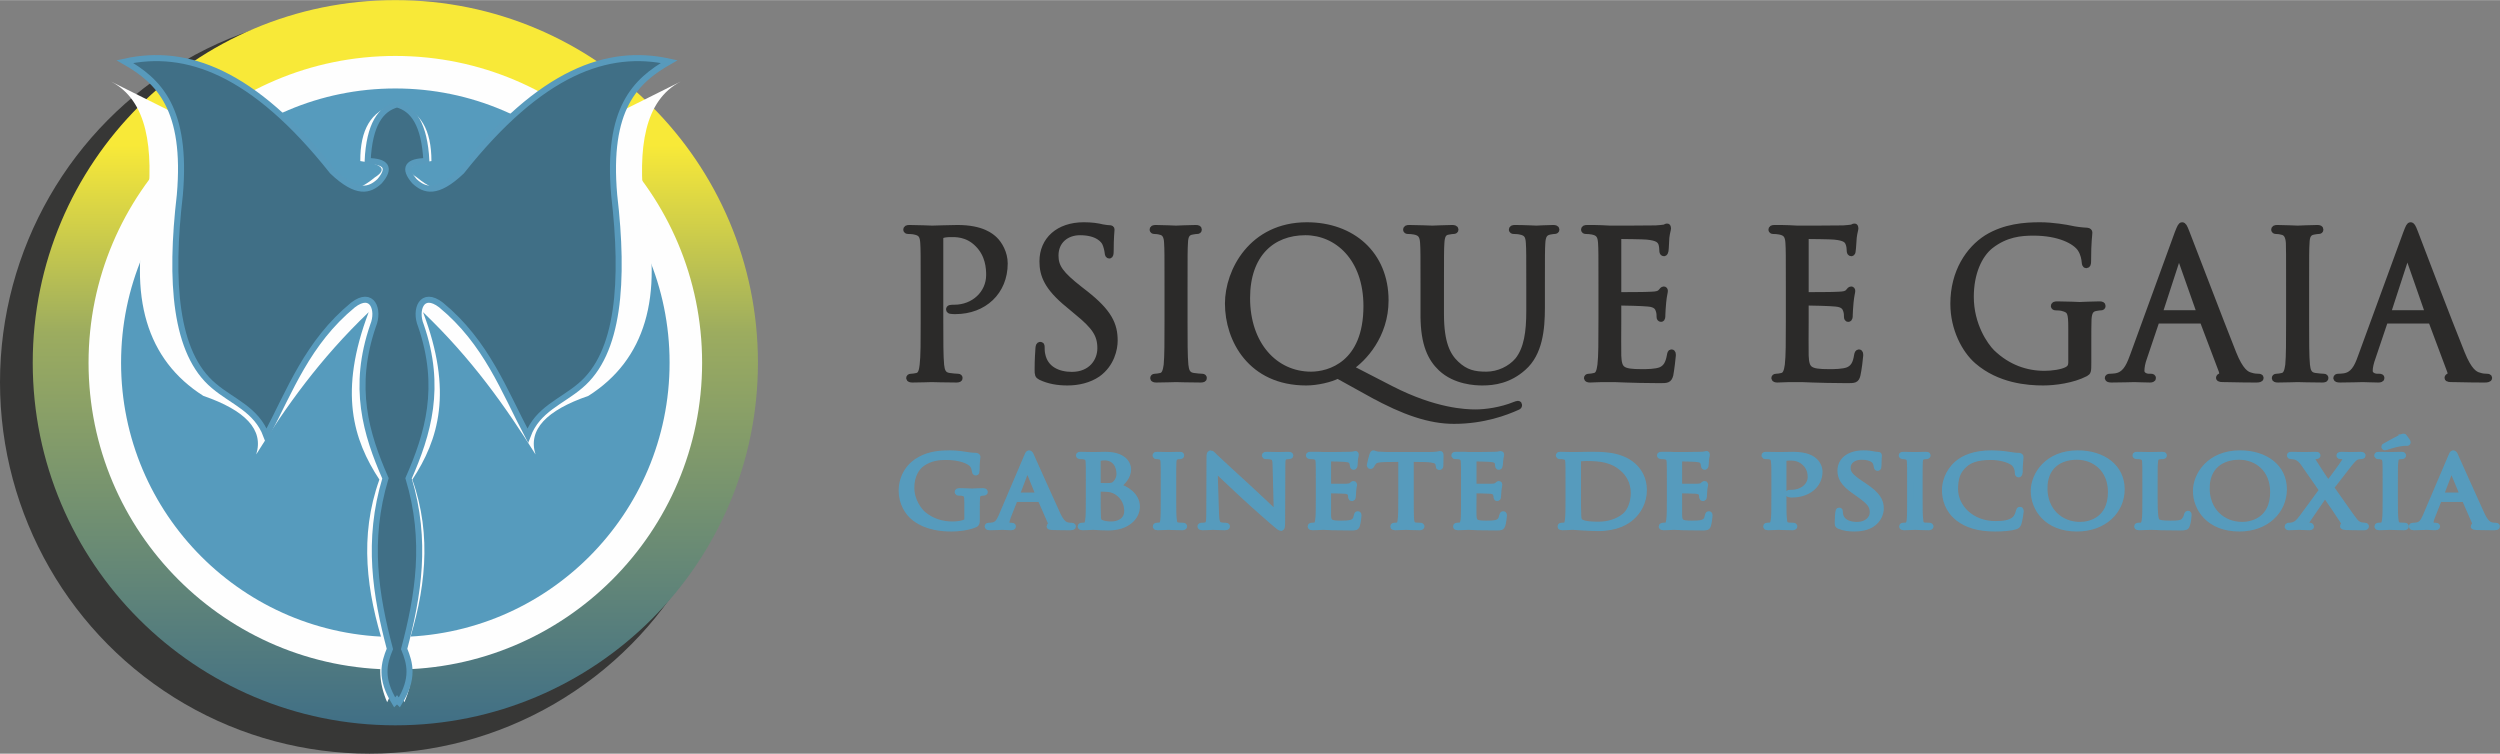 <?xml version="1.0" encoding="UTF-8"?>
<!DOCTYPE svg PUBLIC "-//W3C//DTD SVG 1.1//EN" "http://www.w3.org/Graphics/SVG/1.1/DTD/svg11.dtd">
<!-- Creator: CorelDRAW X8 -->
<svg xmlns="http://www.w3.org/2000/svg" xml:space="preserve" width="199px" height="60px" version="1.1" style="shape-rendering:geometricPrecision; text-rendering:geometricPrecision; image-rendering:optimizeQuality; fill-rule:evenodd; clip-rule:evenodd"
viewBox="0 0 11914 3591"
 xmlns:xlink="http://www.w3.org/1999/xlink">
 <rect x="0" y="0" width="11914" height="3591" fill="#808080" stroke="none"/>
 <defs>
  <style type="text/css">
   <![CDATA[
    .str1 {stroke:#2B2A29;stroke-width:28.792}
    .str2 {stroke:#569BBD;stroke-width:28.792}
    .str0 {stroke:#589ABC;stroke-width:28.792}
    .fil7 {fill:none;fill-rule:nonzero}
    .fil2 {fill:#FEFEFE}
    .fil4 {fill:#FEFEFE}
    .fil0 {fill:#373736}
    .fil3 {fill:#569BBD}
    .fil5 {fill:#406F86}
    .fil6 {fill:#2B2A29;fill-rule:nonzero}
    .fil8 {fill:#569BBD;fill-rule:nonzero}
    .fil1 {fill:url(#id0)}
   ]]>
  </style>
  <linearGradient id="id0" gradientUnits="userSpaceOnUse" x1="1883.6" y1="3456.33" x2="1883.6" y2="0.038">
   <stop offset="0" style="stop-opacity:1; stop-color:#406F86"/>
   <stop offset="0.541" style="stop-opacity:1; stop-color:#9CAC5F"/>
   <stop offset="0.8" style="stop-opacity:1; stop-color:#F8E938"/>
   <stop offset="1" style="stop-opacity:1; stop-color:#F8E938"/>
  </linearGradient>
 </defs>
 <g id="Capa_x0020_1">
  <g id="_1619429001392">
   <ellipse class="fil0" cx="1761" cy="1821" rx="1761" ry="1770"/>
   <circle class="fil1" cx="1884" cy="1728" r="1728"/>
   <circle class="fil2" cx="1884" cy="1728" r="1462"/>
   <circle class="fil3" cx="1884" cy="1728" r="1307"/>
   <path class="fil4" d="M701 993c-90,422 -3,721 268,893 200,69 289,161 252,279 142,-228 303,-455 536,-678 -144,380 -74,608 51,798 -97,270 -61,535 23,799 -29,85 -25,172 14,262l41 -87 41 87c40,-90 44,-177 14,-262 85,-264 120,-529 24,-799 125,-190 195,-418 51,-798 233,223 393,450 536,678 -37,-118 52,-210 252,-279 271,-172 358,-471 267,-893 -33,-289 0,-515 173,-605 -324,162 -648,323 -972,484 -90,60 -185,57 -285,-27 -69,-43 -25,-65 69,-78 0,-148 -51,-241 -164,-267l0 -3c-2,1 -4,1 -6,1 -2,0 -3,0 -5,-1l-1 3c-112,26 -164,119 -163,267 93,13 137,35 69,78 -100,84 -195,87 -285,27 -324,-161 -648,-322 -972,-484 173,90 205,316 172,605z"/>
   <path class="fil5 str0" d="M1892 3336c-3,4 -7,7 -11,11 -71,-115 -51,-187 -23,-255 -67,-254 -111,-515 -21,-813 -93,-212 -160,-435 -59,-728 31,-75 -4,-169 -96,-98 -217,179 -299,406 -413,622 -47,-125 -161,-161 -250,-237 -186,-155 -210,-498 -162,-909 36,-413 -101,-544 -262,-636 291,-64 610,45 989,523 117,111 177,92 225,47 54,-63 33,-95 -57,-96 8,-176 63,-249 140,-270l0 0 0 0 0 0 0 0c77,21 131,94 140,270 -90,1 -111,33 -57,96 48,45 108,64 225,-47 379,-478 698,-587 989,-523 -161,92 -298,223 -262,636 48,411 24,754 -162,909 -89,76 -203,112 -250,237 -114,-216 -196,-443 -413,-622 -92,-71 -127,23 -96,98 101,293 34,516 -59,728 90,298 46,559 -21,813 28,68 48,140 -23,255 -4,-4 -8,-7 -11,-11z"/>
  </g>
  <g id="_1654658907984">
   <path class="fil6" d="M4402 1531c0,92 0,168 -5,208 -3,27 -8,48 -27,52 -9,2 -20,4 -29,4 -6,0 -8,3 -8,6 0,5 5,7 16,7 28,0 89,-2 91,-2 5,0 65,2 118,2 10,0 15,-2 15,-7 0,-3 -2,-6 -7,-6 -9,0 -30,-2 -43,-4 -29,-4 -35,-25 -38,-52 -4,-40 -4,-116 -4,-208l0 -392c0,-10 1,-16 7,-18 9,-4 25,-6 41,-6 22,0 80,-4 131,48 51,51 54,115 54,147 0,88 -73,156 -166,156 -20,0 -25,1 -25,8 0,5 5,7 10,7 5,1 15,1 20,1 136,0 235,-92 235,-227 0,-51 -27,-94 -48,-114 -15,-14 -58,-55 -177,-55 -44,0 -100,3 -121,3 -7,0 -65,-3 -108,-3 -10,0 -15,2 -15,8 0,4 4,6 8,6 8,0 25,1 32,3 32,6 39,22 41,54 2,31 2,57 2,206l0 168z"/>
   <path id="1" class="fil6" d="M5087 1822c51,0 103,-12 144,-40 66,-47 81,-120 81,-159 0,-76 -26,-135 -139,-224l-27 -21c-92,-72 -116,-106 -116,-161 0,-69 51,-111 117,-111 88,0 114,41 119,51 6,11 12,36 13,48 1,7 2,12 8,12 4,0 6,-6 6,-22 0,-65 4,-96 4,-101 0,-5 -2,-7 -10,-7 -7,0 -15,-1 -33,-4 -24,-6 -52,-10 -89,-10 -121,0 -197,70 -197,172 0,65 22,124 124,207l43 36c82,67 109,106 109,171 0,62 -44,127 -136,127 -64,0 -127,-26 -141,-97 -3,-13 -3,-27 -3,-35 0,-8 -1,-11 -7,-11 -5,0 -7,5 -8,15 -1,16 -4,54 -4,102 0,25 1,29 14,36 39,19 83,26 128,26z"/>
   <path id="2" class="fil6" d="M5645 1363c0,-149 0,-175 2,-206 1,-33 9,-50 35,-54 11,-2 17,-3 24,-3 4,0 7,-2 7,-6 0,-6 -4,-8 -15,-8 -29,0 -89,3 -93,3 -5,0 -65,-3 -97,-3 -10,0 -15,2 -15,8 0,4 4,6 7,6 7,0 20,1 30,4 21,4 31,21 32,53 2,31 2,57 2,206l0 168c0,92 0,168 -4,208 -4,27 -9,48 -28,52 -9,2 -20,4 -29,4 -5,0 -7,3 -7,6 0,5 4,7 15,7 29,0 89,-2 94,-2 4,0 64,2 117,2 10,0 15,-2 15,-7 0,-3 -2,-6 -7,-6 -9,0 -30,-2 -43,-4 -29,-4 -35,-25 -38,-52 -4,-40 -4,-116 -4,-208l0 -168z"/>
   <path id="3" class="fil6" d="M6536 1878c154,85 278,127 393,127 141,0 248,-41 303,-66 6,-2 7,-5 7,-9 0,-3 -1,-6 -5,-6 -3,0 -8,2 -14,4 -66,27 -140,37 -188,37 -48,0 -193,-5 -402,-112l-196 -101c63,-41 169,-153 169,-321 0,-221 -160,-358 -375,-358 -263,0 -376,219 -376,373 0,172 109,376 373,376 51,0 116,-15 150,-33l161 89zm-593 -458c0,-209 119,-314 278,-314 151,0 291,123 291,352 0,278 -178,327 -264,327 -172,0 -305,-143 -305,-365z"/>
   <path id="4" class="fil6" d="M6784 1503c0,139 36,206 83,251 68,64 164,68 197,68 56,0 128,-10 196,-71 77,-68 88,-182 88,-285l0 -103c0,-149 0,-175 2,-206 2,-33 10,-49 36,-54 11,-2 17,-3 23,-3 4,0 8,-2 8,-6 0,-6 -5,-8 -15,-8 -29,0 -74,3 -80,3 -6,0 -59,-3 -102,-3 -10,0 -15,2 -15,8 0,4 4,6 8,6 8,0 25,1 32,3 32,6 39,22 41,54 2,31 2,57 2,206l0 120c0,98 -11,179 -55,234 -35,41 -92,68 -150,68 -55,0 -98,-8 -144,-52 -41,-39 -72,-98 -72,-236l0 -134c0,-149 0,-175 2,-206 2,-33 9,-51 35,-54 12,-2 17,-3 24,-3 4,0 8,-2 8,-6 0,-6 -5,-8 -16,-8 -28,0 -85,3 -94,3 -9,0 -67,-3 -110,-3 -10,0 -15,2 -15,8 0,4 4,6 7,6 9,0 25,1 33,3 31,6 39,22 41,54 2,31 2,57 2,206l0 140z"/>
   <path id="5" class="fil6" d="M7632 1531c0,92 0,168 -5,208 -4,27 -8,48 -28,52 -8,2 -20,4 -28,4 -6,0 -8,3 -8,6 0,5 5,7 15,7 15,0 37,-2 56,-2 20,0 36,0 38,0 14,0 37,0 75,2 37,1 89,3 161,3 37,0 45,0 52,-25 4,-20 12,-85 12,-92 0,-7 0,-15 -6,-15 -5,0 -6,4 -8,15 -7,39 -19,58 -43,69 -25,10 -67,10 -92,10 -94,0 -108,-12 -111,-78 -1,-20 0,-131 0,-164l0 -84c0,-3 2,-6 7,-6 16,0 111,2 136,5 38,3 46,20 50,33 4,12 4,22 4,31 0,5 2,9 7,9 6,0 6,-10 6,-18 0,-7 2,-42 4,-61 3,-32 8,-48 8,-54 0,-5 -2,-7 -5,-7 -4,0 -8,4 -14,12 -9,10 -22,12 -45,13 -22,2 -140,2 -152,2 -5,0 -6,-3 -6,-9l0 -264c0,-6 2,-9 6,-9 10,0 114,1 131,3 51,5 61,17 68,32 4,11 5,28 5,34 0,8 2,13 8,13 4,0 6,-6 7,-11 2,-11 3,-53 4,-63 3,-26 8,-38 8,-45 0,-4 -1,-8 -4,-8 -5,0 -8,4 -13,5 -8,1 -23,3 -41,4 -22,1 -212,1 -219,1l-39 -2c-21,-1 -47,-1 -69,-1 -10,0 -15,2 -15,8 0,4 4,6 7,6 9,0 25,1 33,3 31,6 39,22 41,54 2,31 2,57 2,206l0 168z"/>
   <path id="6" class="fil6" d="M8525 1531c0,92 0,168 -5,208 -4,27 -9,48 -28,52 -8,2 -20,4 -28,4 -6,0 -8,3 -8,6 0,5 5,7 15,7 15,0 37,-2 56,-2 20,0 36,0 38,0 14,0 37,0 74,2 38,1 90,3 162,3 37,0 45,0 51,-25 5,-20 13,-85 13,-92 0,-7 0,-15 -6,-15 -5,0 -7,4 -9,15 -6,39 -18,58 -42,69 -25,10 -67,10 -92,10 -94,0 -108,-12 -111,-78 -1,-20 0,-131 0,-164l0 -84c0,-3 2,-6 7,-6 16,0 111,2 136,5 38,3 46,20 50,33 4,12 4,22 4,31 0,5 2,9 6,9 7,0 7,-10 7,-18 0,-7 2,-42 4,-61 3,-32 8,-48 8,-54 0,-5 -2,-7 -5,-7 -4,0 -8,4 -14,12 -9,10 -22,12 -45,13 -22,2 -140,2 -152,2 -5,0 -6,-3 -6,-9l0 -264c0,-6 2,-9 6,-9 10,0 114,1 131,3 51,5 61,17 67,32 5,11 6,28 6,34 0,8 2,13 8,13 4,0 6,-6 6,-11 2,-11 4,-53 5,-63 3,-26 8,-38 8,-45 0,-4 -1,-8 -4,-8 -5,0 -9,4 -13,5 -8,1 -23,3 -41,4 -22,1 -212,1 -219,1l-39 -2c-21,-1 -47,-1 -69,-1 -10,0 -15,2 -15,8 0,4 4,6 7,6 9,0 25,1 33,3 31,6 39,22 41,54 2,31 2,57 2,206l0 168z"/>
   <path id="7" class="fil6" d="M9871 1727c0,16 -6,27 -19,34 -25,14 -74,20 -109,20 -87,0 -174,-29 -250,-102 -33,-33 -101,-130 -101,-265 0,-112 39,-199 94,-243 73,-57 145,-63 205,-63 123,0 200,41 224,78 15,23 19,49 20,63 1,8 2,14 7,14 7,0 9,-5 9,-20 0,-95 6,-122 6,-136 0,-3 -2,-7 -11,-8 -24,-1 -57,-5 -78,-10 -18,-4 -85,-16 -146,-16 -73,0 -168,7 -254,60 -85,54 -159,162 -159,314 0,120 55,222 114,273 106,92 241,102 314,102 55,0 141,-11 202,-43 12,-7 13,-9 13,-52l0 -107c0,-40 0,-68 1,-99 2,-33 10,-50 36,-54 11,-2 17,-3 24,-3 4,0 7,-2 7,-6 0,-6 -4,-8 -15,-8 -29,0 -89,3 -94,3 -4,0 -64,-3 -107,-3 -11,0 -16,2 -16,8 0,4 4,6 8,6 9,0 25,1 32,3 39,10 43,21 43,98l0 162z"/>
   <path id="8" class="fil6" d="M10162 1703c-18,48 -37,84 -81,90 -7,1 -21,2 -27,2 -5,0 -9,2 -9,6 0,5 6,7 18,7 45,0 98,-2 108,-2 11,0 52,2 75,2 8,0 14,-2 14,-7 0,-4 -3,-6 -9,-6l-10 0c-16,0 -36,-9 -36,-28 0,-17 4,-40 13,-64l57 -169c2,-4 5,-7 10,-7l205 0c5,0 7,2 9,5l89 235c5,16 0,24 -6,26 -4,1 -7,3 -7,7 0,6 11,6 29,6 66,2 135,2 150,2 10,0 19,-2 19,-7 0,-5 -4,-6 -10,-6 -9,0 -24,-1 -38,-6 -20,-5 -48,-21 -82,-106 -58,-145 -208,-539 -223,-576 -11,-29 -15,-34 -21,-34 -5,0 -9,6 -21,37l-216 593zm133 -211c-2,0 -4,-2 -2,-6l84 -258c4,-15 9,-15 14,0l91 258c1,3 1,6 -4,6l-183 0z"/>
   <path id="9" class="fil6" d="M10990 1363c0,-149 0,-175 2,-206 1,-33 9,-50 35,-54 11,-2 17,-3 24,-3 4,0 7,-2 7,-6 0,-6 -4,-8 -15,-8 -29,0 -89,3 -93,3 -5,0 -65,-3 -97,-3 -10,0 -15,2 -15,8 0,4 4,6 7,6 7,0 20,1 30,4 21,4 31,21 33,53 1,31 1,57 1,206l0 168c0,92 0,168 -4,208 -4,27 -9,48 -28,52 -9,2 -20,4 -29,4 -5,0 -7,3 -7,6 0,5 4,7 15,7 29,0 89,-2 94,-2 4,0 64,2 117,2 11,0 15,-2 15,-7 0,-3 -2,-6 -7,-6 -9,0 -30,-2 -43,-4 -29,-4 -35,-25 -38,-52 -4,-40 -4,-116 -4,-208l0 -168z"/>
   <path id="10" class="fil6" d="M11250 1703c-17,48 -36,84 -80,90 -7,1 -21,2 -28,2 -4,0 -8,2 -8,6 0,5 6,7 18,7 45,0 97,-2 108,-2 10,0 52,2 74,2 9,0 15,-2 15,-7 0,-4 -3,-6 -10,-6l-9 0c-17,0 -37,-9 -37,-28 0,-17 5,-40 14,-64l57 -169c2,-4 5,-7 10,-7l205 0c5,0 7,2 9,5l88 235c6,16 0,24 -5,26 -4,1 -7,3 -7,7 0,6 10,6 29,6 65,2 135,2 149,2 11,0 20,-2 20,-7 0,-5 -4,-6 -10,-6 -10,0 -24,-1 -38,-6 -20,-5 -48,-21 -82,-106 -59,-145 -209,-539 -223,-576 -11,-29 -15,-34 -21,-34 -6,0 -9,6 -21,37l-217 593zm134 -211c-3,0 -5,-2 -3,-6l84 -258c5,-15 10,-15 15,0l90 258c1,3 1,6 -4,6l-182 0z"/>
   <path id="11" class="fil7 str1" d="M4402 1531c0,92 0,168 -5,208 -3,27 -8,48 -27,52 -9,2 -20,4 -29,4 -6,0 -8,3 -8,6 0,5 5,7 16,7 28,0 89,-2 91,-2 5,0 65,2 118,2 10,0 15,-2 15,-7 0,-3 -2,-6 -7,-6 -9,0 -30,-2 -43,-4 -29,-4 -35,-25 -38,-52 -4,-40 -4,-116 -4,-208l0 -392c0,-10 1,-16 7,-18 9,-4 25,-6 41,-6 22,0 80,-4 131,48 51,51 54,115 54,147 0,88 -73,156 -166,156 -20,0 -25,1 -25,8 0,5 5,7 10,7 5,1 15,1 20,1 136,0 235,-92 235,-227 0,-51 -27,-94 -48,-114 -15,-14 -58,-55 -177,-55 -44,0 -100,3 -121,3 -7,0 -65,-3 -108,-3 -10,0 -15,2 -15,8 0,4 4,6 8,6 8,0 25,1 32,3 32,6 39,22 41,54 2,31 2,57 2,206l0 168z"/>
   <path id="12" class="fil7 str1" d="M5087 1822c51,0 103,-12 144,-40 66,-47 81,-120 81,-159 0,-76 -26,-135 -139,-224l-27 -21c-92,-72 -116,-106 -116,-161 0,-69 51,-111 117,-111 88,0 114,41 119,51 6,11 12,36 13,48 1,7 2,12 8,12 4,0 6,-6 6,-22 0,-65 4,-96 4,-101 0,-5 -2,-7 -10,-7 -7,0 -15,-1 -33,-4 -24,-6 -52,-10 -89,-10 -121,0 -197,70 -197,172 0,65 22,124 124,207l43 36c82,67 109,106 109,171 0,62 -44,127 -136,127 -64,0 -127,-26 -141,-97 -3,-13 -3,-27 -3,-35 0,-8 -1,-11 -7,-11 -5,0 -7,5 -8,15 -1,16 -4,54 -4,102 0,25 1,29 14,36 39,19 83,26 128,26z"/>
   <path id="13" class="fil7 str1" d="M5645 1363c0,-149 0,-175 2,-206 1,-33 9,-50 35,-54 11,-2 17,-3 24,-3 4,0 7,-2 7,-6 0,-6 -4,-8 -15,-8 -29,0 -89,3 -93,3 -5,0 -65,-3 -97,-3 -10,0 -15,2 -15,8 0,4 4,6 7,6 7,0 20,1 30,4 21,4 31,21 32,53 2,31 2,57 2,206l0 168c0,92 0,168 -4,208 -4,27 -9,48 -28,52 -9,2 -20,4 -29,4 -5,0 -7,3 -7,6 0,5 4,7 15,7 29,0 89,-2 94,-2 4,0 64,2 117,2 10,0 15,-2 15,-7 0,-3 -2,-6 -7,-6 -9,0 -30,-2 -43,-4 -29,-4 -35,-25 -38,-52 -4,-40 -4,-116 -4,-208l0 -168z"/>
   <path id="14" class="fil7 str1" d="M6536 1878c154,85 278,127 393,127 141,0 248,-41 303,-66 6,-2 7,-5 7,-9 0,-3 -1,-6 -5,-6 -3,0 -8,2 -14,4 -66,27 -140,37 -188,37 -48,0 -193,-5 -402,-112l-196 -101c63,-41 169,-153 169,-321 0,-221 -160,-358 -375,-358 -263,0 -376,219 -376,373 0,172 109,376 373,376 51,0 116,-15 150,-33l161 89zm-593 -458c0,-209 119,-314 278,-314 151,0 291,123 291,352 0,278 -178,327 -264,327 -172,0 -305,-143 -305,-365z"/>
   <path id="15" class="fil7 str1" d="M6784 1503c0,139 36,206 83,251 68,64 164,68 197,68 56,0 128,-10 196,-71 77,-68 88,-182 88,-285l0 -103c0,-149 0,-175 2,-206 2,-33 10,-49 36,-54 11,-2 17,-3 23,-3 4,0 8,-2 8,-6 0,-6 -5,-8 -15,-8 -29,0 -74,3 -80,3 -6,0 -59,-3 -102,-3 -10,0 -15,2 -15,8 0,4 4,6 8,6 8,0 25,1 32,3 32,6 39,22 41,54 2,31 2,57 2,206l0 120c0,98 -11,179 -55,234 -35,41 -92,68 -150,68 -55,0 -98,-8 -144,-52 -41,-39 -72,-98 -72,-236l0 -134c0,-149 0,-175 2,-206 2,-33 9,-51 35,-54 12,-2 17,-3 24,-3 4,0 8,-2 8,-6 0,-6 -5,-8 -16,-8 -28,0 -85,3 -94,3 -9,0 -67,-3 -110,-3 -10,0 -15,2 -15,8 0,4 4,6 7,6 9,0 25,1 33,3 31,6 39,22 41,54 2,31 2,57 2,206l0 140z"/>
   <path id="16" class="fil7 str1" d="M7632 1531c0,92 0,168 -5,208 -4,27 -8,48 -28,52 -8,2 -20,4 -28,4 -6,0 -8,3 -8,6 0,5 5,7 15,7 15,0 37,-2 56,-2 20,0 36,0 38,0 14,0 37,0 75,2 37,1 89,3 161,3 37,0 45,0 52,-25 4,-20 12,-85 12,-92 0,-7 0,-15 -6,-15 -5,0 -6,4 -8,15 -7,39 -19,58 -43,69 -25,10 -67,10 -92,10 -94,0 -108,-12 -111,-78 -1,-20 0,-131 0,-164l0 -84c0,-3 2,-6 7,-6 16,0 111,2 136,5 38,3 46,20 50,33 4,12 4,22 4,31 0,5 2,9 7,9 6,0 6,-10 6,-18 0,-7 2,-42 4,-61 3,-32 8,-48 8,-54 0,-5 -2,-7 -5,-7 -4,0 -8,4 -14,12 -9,10 -22,12 -45,13 -22,2 -140,2 -152,2 -5,0 -6,-3 -6,-9l0 -264c0,-6 2,-9 6,-9 10,0 114,1 131,3 51,5 61,17 68,32 4,11 5,28 5,34 0,8 2,13 8,13 4,0 6,-6 7,-11 2,-11 3,-53 4,-63 3,-26 8,-38 8,-45 0,-4 -1,-8 -4,-8 -5,0 -8,4 -13,5 -8,1 -23,3 -41,4 -22,1 -212,1 -219,1l-39 -2c-21,-1 -47,-1 -69,-1 -10,0 -15,2 -15,8 0,4 4,6 7,6 9,0 25,1 33,3 31,6 39,22 41,54 2,31 2,57 2,206l0 168z"/>
   <path id="17" class="fil7 str1" d="M8525 1531c0,92 0,168 -5,208 -4,27 -9,48 -28,52 -8,2 -20,4 -28,4 -6,0 -8,3 -8,6 0,5 5,7 15,7 15,0 37,-2 56,-2 20,0 36,0 38,0 14,0 37,0 74,2 38,1 90,3 162,3 37,0 45,0 51,-25 5,-20 13,-85 13,-92 0,-7 0,-15 -6,-15 -5,0 -7,4 -9,15 -6,39 -18,58 -42,69 -25,10 -67,10 -92,10 -94,0 -108,-12 -111,-78 -1,-20 0,-131 0,-164l0 -84c0,-3 2,-6 7,-6 16,0 111,2 136,5 38,3 46,20 50,33 4,12 4,22 4,31 0,5 2,9 6,9 7,0 7,-10 7,-18 0,-7 2,-42 4,-61 3,-32 8,-48 8,-54 0,-5 -2,-7 -5,-7 -4,0 -8,4 -14,12 -9,10 -22,12 -45,13 -22,2 -140,2 -152,2 -5,0 -6,-3 -6,-9l0 -264c0,-6 2,-9 6,-9 10,0 114,1 131,3 51,5 61,17 67,32 5,11 6,28 6,34 0,8 2,13 8,13 4,0 6,-6 6,-11 2,-11 4,-53 5,-63 3,-26 8,-38 8,-45 0,-4 -1,-8 -4,-8 -5,0 -9,4 -13,5 -8,1 -23,3 -41,4 -22,1 -212,1 -219,1l-39 -2c-21,-1 -47,-1 -69,-1 -10,0 -15,2 -15,8 0,4 4,6 7,6 9,0 25,1 33,3 31,6 39,22 41,54 2,31 2,57 2,206l0 168z"/>
   <path id="18" class="fil7 str1" d="M9871 1727c0,16 -6,27 -19,34 -25,14 -74,20 -109,20 -87,0 -174,-29 -250,-102 -33,-33 -101,-130 -101,-265 0,-112 39,-199 94,-243 73,-57 145,-63 205,-63 123,0 200,41 224,78 15,23 19,49 20,63 1,8 2,14 7,14 7,0 9,-5 9,-20 0,-95 6,-122 6,-136 0,-3 -2,-7 -11,-8 -24,-1 -57,-5 -78,-10 -18,-4 -85,-16 -146,-16 -73,0 -168,7 -254,60 -85,54 -159,162 -159,314 0,120 55,222 114,273 106,92 241,102 314,102 55,0 141,-11 202,-43 12,-7 13,-9 13,-52l0 -107c0,-40 0,-68 1,-99 2,-33 10,-50 36,-54 11,-2 17,-3 24,-3 4,0 7,-2 7,-6 0,-6 -4,-8 -15,-8 -29,0 -89,3 -94,3 -4,0 -64,-3 -107,-3 -11,0 -16,2 -16,8 0,4 4,6 8,6 9,0 25,1 32,3 39,10 43,21 43,98l0 162z"/>
   <path id="19" class="fil7 str1" d="M10162 1703c-18,48 -37,84 -81,90 -7,1 -21,2 -27,2 -5,0 -9,2 -9,6 0,5 6,7 18,7 45,0 98,-2 108,-2 11,0 52,2 75,2 8,0 14,-2 14,-7 0,-4 -3,-6 -9,-6l-10 0c-16,0 -36,-9 -36,-28 0,-17 4,-40 13,-64l57 -169c2,-4 5,-7 10,-7l205 0c5,0 7,2 9,5l89 235c5,16 0,24 -6,26 -4,1 -7,3 -7,7 0,6 11,6 29,6 66,2 135,2 150,2 10,0 19,-2 19,-7 0,-5 -4,-6 -10,-6 -9,0 -24,-1 -38,-6 -20,-5 -48,-21 -82,-106 -58,-145 -208,-539 -223,-576 -11,-29 -15,-34 -21,-34 -5,0 -9,6 -21,37l-216 593zm133 -211c-2,0 -4,-2 -2,-6l84 -258c4,-15 9,-15 14,0l91 258c1,3 1,6 -4,6l-183 0z"/>
   <path id="20" class="fil7 str1" d="M10990 1363c0,-149 0,-175 2,-206 1,-33 9,-50 35,-54 11,-2 17,-3 24,-3 4,0 7,-2 7,-6 0,-6 -4,-8 -15,-8 -29,0 -89,3 -93,3 -5,0 -65,-3 -97,-3 -10,0 -15,2 -15,8 0,4 4,6 7,6 7,0 20,1 30,4 21,4 31,21 33,53 1,31 1,57 1,206l0 168c0,92 0,168 -4,208 -4,27 -9,48 -28,52 -9,2 -20,4 -29,4 -5,0 -7,3 -7,6 0,5 4,7 15,7 29,0 89,-2 94,-2 4,0 64,2 117,2 11,0 15,-2 15,-7 0,-3 -2,-6 -7,-6 -9,0 -30,-2 -43,-4 -29,-4 -35,-25 -38,-52 -4,-40 -4,-116 -4,-208l0 -168z"/>
   <path id="21" class="fil7 str1" d="M11250 1703c-17,48 -36,84 -80,90 -7,1 -21,2 -28,2 -4,0 -8,2 -8,6 0,5 6,7 18,7 45,0 97,-2 108,-2 10,0 52,2 74,2 9,0 15,-2 15,-7 0,-4 -3,-6 -10,-6l-9 0c-17,0 -37,-9 -37,-28 0,-17 5,-40 14,-64l57 -169c2,-4 5,-7 10,-7l205 0c5,0 7,2 9,5l88 235c6,16 0,24 -5,26 -4,1 -7,3 -7,7 0,6 10,6 29,6 65,2 135,2 149,2 11,0 20,-2 20,-7 0,-5 -4,-6 -10,-6 -10,0 -24,-1 -38,-6 -20,-5 -48,-21 -82,-106 -59,-145 -209,-539 -223,-576 -11,-29 -15,-34 -21,-34 -6,0 -9,6 -21,37l-217 593zm134 -211c-3,0 -5,-2 -3,-6l84 -258c5,-15 10,-15 15,0l90 258c1,3 1,6 -4,6l-182 0z"/>
   <path class="fil8" d="M4610 2473c0,8 -4,13 -11,16 -13,7 -41,10 -60,10 -49,0 -98,-14 -140,-49 -18,-16 -56,-62 -56,-127 0,-53 22,-95 53,-116 40,-27 80,-30 113,-30 69,0 112,20 126,37 8,11 10,24 11,30 0,4 1,7 4,7 3,0 4,-2 4,-10 0,-45 4,-58 4,-64 0,-2 -1,-4 -6,-5 -14,0 -32,-2 -43,-4 -11,-2 -48,-8 -82,-8 -41,0 -94,3 -141,29 -48,25 -89,77 -89,150 0,57 30,106 63,130 59,45 135,49 175,49 31,0 79,-5 113,-20 6,-4 7,-5 7,-25l0 -51c0,-19 0,-33 1,-48 1,-16 5,-23 20,-26 6,-1 9,-1 13,-1 2,0 4,-1 4,-3 0,-3 -3,-4 -8,-4 -16,0 -50,2 -53,2 -2,0 -36,-2 -60,-2 -5,0 -8,1 -8,4 0,2 2,3 4,3 5,0 14,0 18,1 21,5 24,10 24,47l0 78z"/>
   <path id="1" class="fil8" d="M4772 2462c-10,22 -20,40 -45,42 -4,1 -12,1 -15,1 -3,0 -5,1 -5,3 0,3 3,4 10,4 25,0 54,-2 60,-2 6,0 29,2 42,2 5,0 8,-1 8,-4 0,-2 -2,-3 -6,-3l-5 0c-9,0 -20,-4 -20,-13 0,-8 3,-19 7,-30l32 -81c1,-3 3,-4 6,-4l114 0c3,0 4,1 5,3l49 112c4,7 0,12 -3,12 -2,1 -4,2 -4,4 0,2 6,2 16,3 37,1 76,1 84,1 6,0 11,-1 11,-4 0,-2 -3,-3 -6,-3 -5,0 -13,0 -21,-2 -11,-3 -27,-10 -46,-51 -32,-69 -116,-258 -124,-275 -6,-15 -8,-17 -12,-17 -3,0 -5,3 -11,18l-121 284zm74 -101c-1,0 -2,-1 -1,-4l47 -123c2,-7 5,-7 8,0l50 123c1,2 1,4 -2,4l-102 0z"/>
   <path id="2" class="fil8" d="M5189 2379c0,44 0,80 -3,99 -2,14 -5,24 -15,26 -5,0 -12,1 -16,1 -4,0 -5,2 -5,3 0,3 3,4 9,4 8,0 20,-1 31,-1 11,-1 20,-1 21,-1 2,0 17,1 33,2 15,0 32,1 38,1 91,0 136,-51 136,-99 0,-54 -53,-86 -92,-97 25,-22 50,-45 50,-82 0,-23 -20,-68 -107,-68 -24,0 -45,1 -58,1 -3,0 -36,-1 -60,-1 -6,0 -9,0 -9,3 0,2 3,3 5,3 4,0 14,0 18,1 17,3 22,11 23,26 1,15 1,28 1,99l0 80zm42 -192c0,-3 2,-4 7,-5 8,-2 19,-3 25,-3 52,0 72,41 72,79 0,19 -8,35 -19,46 -11,11 -19,12 -48,12 -20,0 -30,-1 -33,-2 -3,-1 -4,-2 -4,-5l0 -122zm0 144c0,-2 1,-3 4,-3 8,0 34,0 41,1 13,1 26,3 44,13 41,25 52,64 52,92 0,51 -46,65 -75,65 -10,0 -33,-1 -47,-7 -17,-7 -17,-14 -18,-36 -1,-7 -1,-63 -1,-99l0 -26z"/>
   <path id="3" class="fil8" d="M5591 2299c0,-71 0,-84 1,-99 1,-16 6,-23 20,-26 6,-1 10,-1 13,-1 2,0 4,-1 4,-3 0,-3 -2,-3 -8,-3 -16,0 -50,1 -52,1 -3,0 -36,-1 -54,-1 -6,0 -8,0 -8,3 0,2 2,3 4,3 3,0 10,0 16,2 12,2 17,10 18,25 1,15 1,28 1,99l0 80c0,44 0,80 -2,99 -2,14 -5,24 -16,26 -4,0 -11,1 -16,1 -3,0 -4,2 -4,3 0,3 3,4 9,4 16,0 49,-2 52,-2 2,0 36,2 65,2 6,0 9,-2 9,-4 0,-1 -1,-3 -4,-3 -5,0 -17,-1 -24,-1 -16,-2 -20,-12 -21,-26 -3,-19 -3,-55 -3,-99l0 -80z"/>
   <path id="4" class="fil8" d="M5788 2231c17,16 77,74 139,131 56,52 133,119 139,124 28,24 34,29 39,29 3,0 5,-2 5,-32l1 -268c0,-27 2,-38 19,-41 7,-1 10,-1 13,-1 4,0 6,-1 6,-3 0,-3 -4,-3 -10,-3 -21,0 -39,1 -45,1 -6,0 -31,-1 -55,-1 -7,0 -11,0 -11,3 0,2 1,3 4,3 5,0 17,0 26,2 17,4 21,14 21,44l6 232c-17,-16 -75,-71 -128,-120 -82,-75 -161,-148 -169,-156 -5,-5 -14,-15 -18,-15 -5,0 -6,5 -6,23l-1 262c0,41 -2,54 -16,58 -8,2 -17,2 -22,2 -2,0 -4,1 -4,3 0,3 3,4 9,4 24,0 46,-2 51,-2 5,0 26,2 56,2 7,0 10,-1 10,-4 0,-2 -2,-3 -5,-3 -4,0 -16,0 -26,-2 -14,-4 -20,-16 -21,-53l-7 -219z"/>
   <path id="5" class="fil8" d="M6285 2379c0,44 0,80 -3,99 -2,14 -5,24 -15,26 -5,0 -12,1 -16,1 -4,0 -5,2 -5,3 0,3 3,4 9,4 8,0 20,-1 31,-1 11,-1 20,-1 21,-1 8,0 21,1 42,2 20,0 50,1 90,1 20,0 25,0 28,-12 3,-9 7,-40 7,-44 0,-3 0,-7 -3,-7 -3,0 -4,2 -5,7 -3,19 -10,28 -24,33 -14,5 -37,5 -51,5 -52,0 -60,-6 -62,-38 0,-9 0,-62 0,-78l0 -40c0,-2 1,-3 4,-3 9,0 62,1 76,2 21,2 26,10 28,16 2,6 2,11 2,15 0,3 1,4 4,4 4,0 4,-5 4,-8 0,-3 1,-20 2,-30 1,-15 4,-22 4,-25 0,-3 -1,-4 -3,-4 -2,0 -4,3 -8,6 -4,5 -12,6 -25,7 -12,0 -77,0 -84,0 -3,0 -4,-1 -4,-4l0 -126c0,-3 1,-5 4,-5 5,0 64,1 73,2 28,2 34,8 37,15 3,6 4,13 4,17 0,3 1,6 4,6 2,0 3,-3 4,-5 1,-6 2,-26 2,-31 2,-12 4,-18 4,-21 0,-2 0,-4 -2,-4 -2,0 -4,2 -7,2 -4,1 -13,2 -23,2 -12,1 -118,1 -122,1l-22 -1c-11,0 -26,0 -38,0 -6,0 -9,0 -9,3 0,2 3,3 5,3 4,0 14,0 18,1 17,3 22,11 23,26 1,15 1,28 1,99l0 80z"/>
   <path id="6" class="fil8" d="M6723 2186l67 1c51,1 64,11 65,25l1 5c0,7 1,8 4,8 2,0 4,-2 4,-6 0,-5 1,-36 1,-50 0,-3 0,-6 -2,-6 -2,0 -7,2 -15,3 -9,1 -21,2 -38,2l-200 0c-6,0 -26,-1 -42,-2 -14,-1 -19,-6 -23,-6 -2,0 -4,6 -5,9 -1,3 -12,43 -12,47 0,3 1,4 3,4 2,0 3,0 5,-4 2,-3 3,-7 9,-14 9,-11 21,-14 54,-15l79 -1 0 193c0,44 0,80 -3,99 -2,14 -4,24 -15,26 -5,0 -11,1 -16,1 -3,0 -4,2 -4,3 0,3 2,4 8,4 16,0 50,-2 52,-2 3,0 37,2 66,2 6,0 8,-2 8,-4 0,-1 -1,-3 -4,-3 -5,0 -16,-1 -24,-1 -16,-2 -19,-12 -21,-26 -2,-19 -2,-55 -2,-99l0 -193z"/>
   <path id="7" class="fil8" d="M6977 2379c0,44 0,80 -2,99 -3,14 -5,24 -16,26 -5,0 -11,1 -16,1 -3,0 -4,2 -4,3 0,3 3,4 8,4 8,0 21,-1 31,-1 11,-1 21,-1 22,-1 8,0 20,1 41,2 21,0 50,1 90,1 21,0 25,0 29,-12 3,-9 7,-40 7,-44 0,-3 0,-7 -3,-7 -3,0 -4,2 -5,7 -4,19 -10,28 -24,33 -14,5 -37,5 -51,5 -52,0 -60,-6 -62,-38 -1,-9 0,-62 0,-78l0 -40c0,-2 1,-3 4,-3 9,0 61,1 76,2 21,2 25,10 27,16 3,6 3,11 3,15 0,3 1,4 3,4 4,0 4,-5 4,-8 0,-3 1,-20 2,-30 2,-15 4,-22 4,-25 0,-3 -1,-4 -2,-4 -2,0 -4,3 -8,6 -5,5 -12,6 -25,7 -12,0 -78,0 -85,0 -2,0 -3,-1 -3,-4l0 -126c0,-3 1,-5 3,-5 6,0 64,1 73,2 29,2 34,8 38,15 3,6 3,13 3,17 0,3 1,6 4,6 2,0 4,-3 4,-5 1,-6 2,-26 3,-31 1,-12 4,-18 4,-21 0,-2 -1,-4 -2,-4 -3,0 -5,2 -8,2 -4,1 -12,2 -22,2 -13,1 -119,1 -122,1l-22 -1c-12,0 -26,0 -39,0 -5,0 -8,0 -8,3 0,2 2,3 4,3 5,0 14,0 18,1 18,3 22,11 23,26 1,15 1,28 1,99l0 80z"/>
   <path id="8" class="fil8" d="M7475 2379c0,44 0,80 -3,99 -2,14 -4,24 -15,26 -5,0 -11,1 -16,1 -3,0 -4,2 -4,3 0,3 2,4 8,4 8,0 20,-1 31,-1 11,-1 20,-1 21,-1 3,0 21,2 45,3 22,1 51,3 74,3 90,0 138,-32 161,-53 30,-27 57,-71 57,-128 0,-55 -25,-93 -51,-116 -64,-57 -161,-52 -214,-52 -32,0 -65,1 -72,1 -2,0 -36,-1 -60,-1 -6,0 -8,0 -8,3 0,2 2,3 4,3 5,0 14,0 18,1 18,3 22,11 23,26 1,15 1,28 1,99l0 80zm45 -87c0,-36 0,-82 0,-98 0,-5 2,-7 7,-9 4,-2 24,-3 34,-3 64,0 124,6 174,52 22,19 51,57 51,115 0,42 -15,86 -42,109 -32,27 -77,42 -127,42 -63,0 -83,-9 -90,-18 -5,-5 -6,-23 -6,-35 -1,-8 -1,-50 -1,-99l0 -56z"/>
   <path id="9" class="fil8" d="M7958 2379c0,44 0,80 -3,99 -2,14 -5,24 -15,26 -5,0 -12,1 -16,1 -3,0 -5,2 -5,3 0,3 3,4 9,4 8,0 20,-1 31,-1 11,-1 20,-1 21,-1 8,0 21,1 42,2 20,0 50,1 90,1 20,0 25,0 28,-12 3,-9 7,-40 7,-44 0,-3 0,-7 -3,-7 -3,0 -4,2 -5,7 -3,19 -10,28 -24,33 -13,5 -37,5 -51,5 -52,0 -60,-6 -62,-38 0,-9 0,-62 0,-78l0 -40c0,-2 2,-3 4,-3 9,0 62,1 76,2 21,2 26,10 28,16 2,6 2,11 2,15 0,3 1,4 4,4 4,0 4,-5 4,-8 0,-3 1,-20 2,-30 1,-15 4,-22 4,-25 0,-3 -1,-4 -3,-4 -2,0 -4,3 -8,6 -4,5 -12,6 -25,7 -12,0 -77,0 -84,0 -3,0 -4,-1 -4,-4l0 -126c0,-3 2,-5 4,-5 6,0 64,1 73,2 28,2 34,8 37,15 3,6 4,13 4,17 0,3 1,6 4,6 2,0 3,-3 4,-5 1,-6 2,-26 2,-31 2,-12 4,-18 4,-21 0,-2 0,-4 -2,-4 -2,0 -4,2 -7,2 -4,1 -13,2 -23,2 -12,1 -118,1 -122,1l-22 -1c-11,0 -26,0 -38,0 -6,0 -9,0 -9,3 0,2 3,3 5,3 5,0 14,0 18,1 17,3 22,11 23,26 1,15 1,28 1,99l0 80z"/>
   <path id="10" class="fil8" d="M8456 2379c0,44 0,80 -3,99 -2,14 -5,24 -16,26 -4,0 -11,1 -16,1 -3,0 -4,2 -4,3 0,3 3,4 9,4 16,0 49,-2 51,-2 2,0 36,2 65,2 6,0 9,-2 9,-4 0,-1 -1,-3 -4,-3 -5,0 -17,-1 -24,-1 -16,-2 -20,-12 -21,-26 -3,-19 -3,-55 -3,-99l0 -187c0,-5 1,-8 4,-9 5,-2 14,-3 23,-3 13,0 45,-2 73,23 28,25 30,55 30,70 0,42 -40,75 -92,75 -11,0 -14,0 -14,4 0,2 3,3 5,3 3,1 9,1 12,1 75,0 131,-44 131,-109 0,-24 -15,-45 -27,-54 -9,-7 -33,-26 -99,-26 -25,0 -55,1 -67,1 -4,0 -36,-1 -60,-1 -6,0 -9,0 -9,3 0,2 2,3 4,3 5,0 14,0 19,1 17,3 21,11 22,26 2,15 2,28 2,99l0 80z"/>
   <path id="11" class="fil8" d="M8837 2518c29,0 58,-5 81,-19 36,-22 45,-57 45,-76 0,-36 -15,-65 -78,-107l-15 -10c-51,-34 -65,-51 -65,-77 0,-33 29,-53 66,-53 49,0 63,19 66,24 3,5 7,18 7,23 1,4 1,6 4,6 3,0 4,-3 4,-10 0,-31 2,-47 2,-49 0,-2 -1,-3 -5,-3 -4,0 -9,0 -19,-2 -13,-3 -28,-5 -49,-5 -68,0 -110,33 -110,82 0,31 12,60 69,99l24 17c46,33 61,51 61,83 0,29 -25,60 -76,60 -36,0 -71,-13 -79,-46 -2,-7 -2,-13 -2,-17 0,-4 0,-5 -3,-5 -3,0 -4,2 -4,7 -1,7 -3,26 -3,48 0,13 0,15 8,18 22,9 46,12 71,12z"/>
   <path id="12" class="fil8" d="M9148 2299c0,-71 0,-84 1,-99 1,-16 5,-23 20,-26 6,-1 9,-1 13,-1 2,0 4,-1 4,-3 0,-3 -2,-3 -8,-3 -16,0 -50,1 -52,1 -3,0 -37,-1 -54,-1 -6,0 -9,0 -9,3 0,2 3,3 5,3 3,0 10,0 16,2 12,2 17,10 18,25 1,15 1,28 1,99l0 80c0,44 0,80 -2,99 -2,14 -5,24 -16,26 -5,0 -11,1 -16,1 -3,0 -4,2 -4,3 0,3 3,4 8,4 16,0 50,-2 53,-2 2,0 36,2 65,2 6,0 9,-2 9,-4 0,-1 -1,-3 -5,-3 -4,0 -16,-1 -24,-1 -16,-2 -19,-12 -20,-26 -3,-19 -3,-55 -3,-99l0 -80z"/>
   <path id="13" class="fil8" d="M9509 2518c34,0 74,-3 96,-10 9,-4 10,-5 14,-14 5,-15 11,-55 11,-58 0,-4 -1,-7 -3,-7 -4,0 -5,2 -6,7 -1,8 -8,28 -19,38 -22,19 -53,23 -93,23 -114,0 -192,-80 -192,-167 0,-47 9,-87 48,-119 18,-16 51,-34 122,-34 47,0 88,13 107,27 13,10 22,28 22,46 0,6 0,10 4,10 3,0 4,-3 5,-10 0,-7 0,-32 2,-47 1,-16 2,-22 2,-26 0,-2 -1,-4 -7,-5 -17,0 -34,-3 -54,-6 -26,-4 -56,-6 -77,-6 -82,0 -131,22 -163,49 -47,41 -59,94 -59,125 0,43 13,95 64,135 42,32 96,49 176,49z"/>
   <path id="14" class="fil8" d="M9692 2339c0,82 61,179 206,179 129,0 213,-84 213,-187 0,-106 -90,-171 -209,-171 -147,0 -210,105 -210,179zm51 -13c0,-100 66,-150 155,-150 84,0 162,59 162,168 0,133 -99,157 -147,157 -96,0 -170,-69 -170,-175z"/>
   <path id="15" class="fil8" d="M10268 2299c0,-71 0,-84 2,-99 1,-16 5,-23 20,-26 7,-1 14,-1 18,-1 2,0 4,-1 4,-3 0,-3 -3,-3 -8,-3 -16,0 -55,1 -58,1 -3,0 -36,-1 -60,-1 -6,0 -9,0 -9,3 0,2 3,3 5,3 4,0 14,0 18,1 17,3 22,11 23,26 1,15 1,28 1,99l0 80c0,44 0,80 -3,99 -2,14 -5,24 -15,26 -5,0 -12,1 -16,1 -4,0 -5,2 -5,3 0,3 3,4 9,4 8,0 20,-1 30,-1 11,0 20,-1 22,-1 16,0 32,1 54,2 23,0 50,1 89,1 28,0 30,-2 33,-12 5,-13 8,-41 8,-46 0,-5 0,-7 -3,-7 -3,0 -4,3 -5,6 -1,9 -7,20 -14,28 -12,13 -36,13 -64,13 -41,0 -55,-3 -64,-10 -9,-8 -12,-38 -12,-105l0 -81z"/>
   <path id="16" class="fil8" d="M10465 2339c0,82 61,179 207,179 128,0 212,-84 212,-187 0,-106 -89,-171 -209,-171 -147,0 -210,105 -210,179zm51 -13c0,-100 67,-150 155,-150 85,0 162,59 162,168 0,133 -99,157 -147,157 -96,0 -170,-69 -170,-175z"/>
   <path id="17" class="fil8" d="M10971 2466c-17,23 -29,33 -45,37 -8,2 -16,2 -20,2 -2,0 -4,2 -4,4 0,1 1,3 5,3 18,0 44,-2 49,-2 4,0 38,2 51,2 4,0 6,-1 6,-3 0,-2 -1,-4 -4,-4 -3,0 -7,0 -10,-1 -5,0 -9,-4 -9,-8 0,-5 2,-13 7,-20l83 -121c32,46 63,91 92,136 5,7 0,12 -3,13 -2,0 -3,1 -3,3 0,2 3,3 16,4 28,1 53,1 86,1 4,0 7,-2 7,-4 0,-2 -2,-3 -4,-3 -3,0 -11,-1 -19,-2 -15,-4 -23,-11 -31,-21 -11,-12 -102,-145 -113,-159l86 -111c16,-19 26,-33 41,-37 6,-2 14,-2 18,-2 3,0 6,-1 6,-3 0,-2 -3,-3 -9,-3 -18,0 -40,1 -45,1 -4,0 -27,-1 -47,-1 -6,0 -9,1 -9,3 0,2 2,3 5,3 3,0 10,0 16,1 5,2 9,5 9,9 0,5 -2,9 -6,16 -5,10 -62,88 -78,107 -28,-39 -49,-73 -72,-109 -3,-5 -5,-10 -5,-15 0,-3 2,-6 6,-8 5,-1 12,-1 15,-1 3,0 5,-1 5,-3 0,-3 -2,-3 -10,-3 -18,0 -45,1 -50,1 -4,0 -47,-1 -62,-1 -7,0 -9,0 -9,3 0,2 2,3 5,3 3,0 14,1 22,3 18,6 30,19 42,37l85 122 -96 131z"/>
   <path id="18" class="fil8" d="M11413 2299c0,-71 0,-84 2,-99 1,-16 5,-23 19,-26 7,-1 10,-1 14,-1 2,0 4,-1 4,-3 0,-3 -3,-3 -9,-3 -16,0 -49,1 -52,1 -3,0 -36,-1 -54,-1 -6,0 -8,0 -8,3 0,2 2,3 4,3 4,0 11,0 17,2 11,2 17,10 18,25 1,15 1,28 1,99l0 80c0,44 0,80 -3,99 -2,14 -5,24 -15,26 -5,0 -12,1 -16,1 -4,0 -5,2 -5,3 0,3 3,4 9,4 16,0 49,-2 52,-2 3,0 36,2 66,2 5,0 8,-2 8,-4 0,-1 -1,-3 -4,-3 -5,0 -17,-1 -24,-1 -16,-2 -19,-12 -21,-26 -3,-19 -3,-55 -3,-99l0 -80zm46 -215c-2,-3 -3,-4 -5,-4 -3,0 -6,2 -15,6 -4,2 -53,28 -72,39 -3,1 -4,2 -4,4 0,1 1,2 3,2 1,0 4,-1 8,-2 17,-6 54,-17 80,-19 9,-1 15,0 16,0 3,0 5,-1 3,-6 -6,-9 -10,-15 -14,-20z"/>
   <path id="19" class="fil8" d="M11559 2462c-10,22 -20,40 -45,42 -4,1 -12,1 -15,1 -3,0 -5,1 -5,3 0,3 3,4 10,4 25,0 54,-2 60,-2 6,0 29,2 42,2 4,0 8,-1 8,-4 0,-2 -2,-3 -6,-3l-5 0c-9,0 -20,-4 -20,-13 0,-8 2,-19 7,-30l32 -81c1,-3 3,-4 5,-4l115 0c3,0 4,1 5,3l49 112c3,7 0,12 -3,12 -2,1 -4,2 -4,4 0,2 6,2 16,3 37,1 76,1 84,1 6,0 10,-1 10,-4 0,-2 -2,-3 -5,-3 -5,0 -13,0 -21,-2 -11,-3 -27,-10 -46,-51 -32,-69 -116,-258 -124,-275 -6,-15 -8,-17 -12,-17 -3,0 -5,3 -11,18l-121 284zm74 -101c-1,0 -2,-1 -1,-4l47 -123c2,-7 5,-7 7,0l51 123c1,2 1,4 -2,4l-102 0z"/>
   <path id="20" class="fil7 str2" d="M4610 2473c0,8 -4,13 -11,16 -13,7 -41,10 -60,10 -49,0 -98,-14 -140,-49 -18,-16 -56,-62 -56,-127 0,-53 22,-95 53,-116 40,-27 80,-30 113,-30 69,0 112,20 126,37 8,11 10,24 11,30 0,4 1,7 4,7 3,0 4,-2 4,-10 0,-45 4,-58 4,-64 0,-2 -1,-4 -6,-5 -14,0 -32,-2 -43,-4 -11,-2 -48,-8 -82,-8 -41,0 -94,3 -141,29 -48,25 -89,77 -89,150 0,57 30,106 63,130 59,45 135,49 175,49 31,0 79,-5 113,-20 6,-4 7,-5 7,-25l0 -51c0,-19 0,-33 1,-48 1,-16 5,-23 20,-26 6,-1 9,-1 13,-1 2,0 4,-1 4,-3 0,-3 -3,-4 -8,-4 -16,0 -50,2 -53,2 -2,0 -36,-2 -60,-2 -5,0 -8,1 -8,4 0,2 2,3 4,3 5,0 14,0 18,1 21,5 24,10 24,47l0 78z"/>
   <path id="21" class="fil7 str2" d="M4772 2462c-10,22 -20,40 -45,42 -4,1 -12,1 -15,1 -3,0 -5,1 -5,3 0,3 3,4 10,4 25,0 54,-2 60,-2 6,0 29,2 42,2 5,0 8,-1 8,-4 0,-2 -2,-3 -6,-3l-5 0c-9,0 -20,-4 -20,-13 0,-8 3,-19 7,-30l32 -81c1,-3 3,-4 6,-4l114 0c3,0 4,1 5,3l49 112c4,7 0,12 -3,12 -2,1 -4,2 -4,4 0,2 6,2 16,3 37,1 76,1 84,1 6,0 11,-1 11,-4 0,-2 -3,-3 -6,-3 -5,0 -13,0 -21,-2 -11,-3 -27,-10 -46,-51 -32,-69 -116,-258 -124,-275 -6,-15 -8,-17 -12,-17 -3,0 -5,3 -11,18l-121 284zm74 -101c-1,0 -2,-1 -1,-4l47 -123c2,-7 5,-7 8,0l50 123c1,2 1,4 -2,4l-102 0z"/>
   <path id="22" class="fil7 str2" d="M5189 2379c0,44 0,80 -3,99 -2,14 -5,24 -15,26 -5,0 -12,1 -16,1 -4,0 -5,2 -5,3 0,3 3,4 9,4 8,0 20,-1 31,-1 11,-1 20,-1 21,-1 2,0 17,1 33,2 15,0 32,1 38,1 91,0 136,-51 136,-99 0,-54 -53,-86 -92,-97 25,-22 50,-45 50,-82 0,-23 -20,-68 -107,-68 -24,0 -45,1 -58,1 -3,0 -36,-1 -60,-1 -6,0 -9,0 -9,3 0,2 3,3 5,3 4,0 14,0 18,1 17,3 22,11 23,26 1,15 1,28 1,99l0 80zm42 -192c0,-3 2,-4 7,-5 8,-2 19,-3 25,-3 52,0 72,41 72,79 0,19 -8,35 -19,46 -11,11 -19,12 -48,12 -20,0 -30,-1 -33,-2 -3,-1 -4,-2 -4,-5l0 -122zm0 144c0,-2 1,-3 4,-3 8,0 34,0 41,1 13,1 26,3 44,13 41,25 52,64 52,92 0,51 -46,65 -75,65 -10,0 -33,-1 -47,-7 -17,-7 -17,-14 -18,-36 -1,-7 -1,-63 -1,-99l0 -26z"/>
   <path id="23" class="fil7 str2" d="M5591 2299c0,-71 0,-84 1,-99 1,-16 6,-23 20,-26 6,-1 10,-1 13,-1 2,0 4,-1 4,-3 0,-3 -2,-3 -8,-3 -16,0 -50,1 -52,1 -3,0 -36,-1 -54,-1 -6,0 -8,0 -8,3 0,2 2,3 4,3 3,0 10,0 16,2 12,2 17,10 18,25 1,15 1,28 1,99l0 80c0,44 0,80 -2,99 -2,14 -5,24 -16,26 -4,0 -11,1 -16,1 -3,0 -4,2 -4,3 0,3 3,4 9,4 16,0 49,-2 52,-2 2,0 36,2 65,2 6,0 9,-2 9,-4 0,-1 -1,-3 -4,-3 -5,0 -17,-1 -24,-1 -16,-2 -20,-12 -21,-26 -3,-19 -3,-55 -3,-99l0 -80z"/>
   <path id="24" class="fil7 str2" d="M5788 2231c17,16 77,74 139,131 56,52 133,119 139,124 28,24 34,29 39,29 3,0 5,-2 5,-32l1 -268c0,-27 2,-38 19,-41 7,-1 10,-1 13,-1 4,0 6,-1 6,-3 0,-3 -4,-3 -10,-3 -21,0 -39,1 -45,1 -6,0 -31,-1 -55,-1 -7,0 -11,0 -11,3 0,2 1,3 4,3 5,0 17,0 26,2 17,4 21,14 21,44l6 232c-17,-16 -75,-71 -128,-120 -82,-75 -161,-148 -169,-156 -5,-5 -14,-15 -18,-15 -5,0 -6,5 -6,23l-1 262c0,41 -2,54 -16,58 -8,2 -17,2 -22,2 -2,0 -4,1 -4,3 0,3 3,4 9,4 24,0 46,-2 51,-2 5,0 26,2 56,2 7,0 10,-1 10,-4 0,-2 -2,-3 -5,-3 -4,0 -16,0 -26,-2 -14,-4 -20,-16 -21,-53l-7 -219z"/>
   <path id="25" class="fil7 str2" d="M6285 2379c0,44 0,80 -3,99 -2,14 -5,24 -15,26 -5,0 -12,1 -16,1 -4,0 -5,2 -5,3 0,3 3,4 9,4 8,0 20,-1 31,-1 11,-1 20,-1 21,-1 8,0 21,1 42,2 20,0 50,1 90,1 20,0 25,0 28,-12 3,-9 7,-40 7,-44 0,-3 0,-7 -3,-7 -3,0 -4,2 -5,7 -3,19 -10,28 -24,33 -14,5 -37,5 -51,5 -52,0 -60,-6 -62,-38 0,-9 0,-62 0,-78l0 -40c0,-2 1,-3 4,-3 9,0 62,1 76,2 21,2 26,10 28,16 2,6 2,11 2,15 0,3 1,4 4,4 4,0 4,-5 4,-8 0,-3 1,-20 2,-30 1,-15 4,-22 4,-25 0,-3 -1,-4 -3,-4 -2,0 -4,3 -8,6 -4,5 -12,6 -25,7 -12,0 -77,0 -84,0 -3,0 -4,-1 -4,-4l0 -126c0,-3 1,-5 4,-5 5,0 64,1 73,2 28,2 34,8 37,15 3,6 4,13 4,17 0,3 1,6 4,6 2,0 3,-3 4,-5 1,-6 2,-26 2,-31 2,-12 4,-18 4,-21 0,-2 0,-4 -2,-4 -2,0 -4,2 -7,2 -4,1 -13,2 -23,2 -12,1 -118,1 -122,1l-22 -1c-11,0 -26,0 -38,0 -6,0 -9,0 -9,3 0,2 3,3 5,3 4,0 14,0 18,1 17,3 22,11 23,26 1,15 1,28 1,99l0 80z"/>
   <path id="26" class="fil7 str2" d="M6723 2186l67 1c51,1 64,11 65,25l1 5c0,7 1,8 4,8 2,0 4,-2 4,-6 0,-5 1,-36 1,-50 0,-3 0,-6 -2,-6 -2,0 -7,2 -15,3 -9,1 -21,2 -38,2l-200 0c-6,0 -26,-1 -42,-2 -14,-1 -19,-6 -23,-6 -2,0 -4,6 -5,9 -1,3 -12,43 -12,47 0,3 1,4 3,4 2,0 3,0 5,-4 2,-3 3,-7 9,-14 9,-11 21,-14 54,-15l79 -1 0 193c0,44 0,80 -3,99 -2,14 -4,24 -15,26 -5,0 -11,1 -16,1 -3,0 -4,2 -4,3 0,3 2,4 8,4 16,0 50,-2 52,-2 3,0 37,2 66,2 6,0 8,-2 8,-4 0,-1 -1,-3 -4,-3 -5,0 -16,-1 -24,-1 -16,-2 -19,-12 -21,-26 -2,-19 -2,-55 -2,-99l0 -193z"/>
   <path id="27" class="fil7 str2" d="M6977 2379c0,44 0,80 -2,99 -3,14 -5,24 -16,26 -5,0 -11,1 -16,1 -3,0 -4,2 -4,3 0,3 3,4 8,4 8,0 21,-1 31,-1 11,-1 21,-1 22,-1 8,0 20,1 41,2 21,0 50,1 90,1 21,0 25,0 29,-12 3,-9 7,-40 7,-44 0,-3 0,-7 -3,-7 -3,0 -4,2 -5,7 -4,19 -10,28 -24,33 -14,5 -37,5 -51,5 -52,0 -60,-6 -62,-38 -1,-9 0,-62 0,-78l0 -40c0,-2 1,-3 4,-3 9,0 61,1 76,2 21,2 25,10 27,16 3,6 3,11 3,15 0,3 1,4 3,4 4,0 4,-5 4,-8 0,-3 1,-20 2,-30 2,-15 4,-22 4,-25 0,-3 -1,-4 -2,-4 -2,0 -4,3 -8,6 -5,5 -12,6 -25,7 -12,0 -78,0 -85,0 -2,0 -3,-1 -3,-4l0 -126c0,-3 1,-5 3,-5 6,0 64,1 73,2 29,2 34,8 38,15 3,6 3,13 3,17 0,3 1,6 4,6 2,0 4,-3 4,-5 1,-6 2,-26 3,-31 1,-12 4,-18 4,-21 0,-2 -1,-4 -2,-4 -3,0 -5,2 -8,2 -4,1 -12,2 -22,2 -13,1 -119,1 -122,1l-22 -1c-12,0 -26,0 -39,0 -5,0 -8,0 -8,3 0,2 2,3 4,3 5,0 14,0 18,1 18,3 22,11 23,26 1,15 1,28 1,99l0 80z"/>
   <path id="28" class="fil7 str2" d="M7475 2379c0,44 0,80 -3,99 -2,14 -4,24 -15,26 -5,0 -11,1 -16,1 -3,0 -4,2 -4,3 0,3 2,4 8,4 8,0 20,-1 31,-1 11,-1 20,-1 21,-1 3,0 21,2 45,3 22,1 51,3 74,3 90,0 138,-32 161,-53 30,-27 57,-71 57,-128 0,-55 -25,-93 -51,-116 -64,-57 -161,-52 -214,-52 -32,0 -65,1 -72,1 -2,0 -36,-1 -60,-1 -6,0 -8,0 -8,3 0,2 2,3 4,3 5,0 14,0 18,1 18,3 22,11 23,26 1,15 1,28 1,99l0 80zm45 -87c0,-36 0,-82 0,-98 0,-5 2,-7 7,-9 4,-2 24,-3 34,-3 64,0 124,6 174,52 22,19 51,57 51,115 0,42 -15,86 -42,109 -32,27 -77,42 -127,42 -63,0 -83,-9 -90,-18 -5,-5 -6,-23 -6,-35 -1,-8 -1,-50 -1,-99l0 -56z"/>
   <path id="29" class="fil7 str2" d="M7958 2379c0,44 0,80 -3,99 -2,14 -5,24 -15,26 -5,0 -12,1 -16,1 -3,0 -5,2 -5,3 0,3 3,4 9,4 8,0 20,-1 31,-1 11,-1 20,-1 21,-1 8,0 21,1 42,2 20,0 50,1 90,1 20,0 25,0 28,-12 3,-9 7,-40 7,-44 0,-3 0,-7 -3,-7 -3,0 -4,2 -5,7 -3,19 -10,28 -24,33 -13,5 -37,5 -51,5 -52,0 -60,-6 -62,-38 0,-9 0,-62 0,-78l0 -40c0,-2 2,-3 4,-3 9,0 62,1 76,2 21,2 26,10 28,16 2,6 2,11 2,15 0,3 1,4 4,4 4,0 4,-5 4,-8 0,-3 1,-20 2,-30 1,-15 4,-22 4,-25 0,-3 -1,-4 -3,-4 -2,0 -4,3 -8,6 -4,5 -12,6 -25,7 -12,0 -77,0 -84,0 -3,0 -4,-1 -4,-4l0 -126c0,-3 2,-5 4,-5 6,0 64,1 73,2 28,2 34,8 37,15 3,6 4,13 4,17 0,3 1,6 4,6 2,0 3,-3 4,-5 1,-6 2,-26 2,-31 2,-12 4,-18 4,-21 0,-2 0,-4 -2,-4 -2,0 -4,2 -7,2 -4,1 -13,2 -23,2 -12,1 -118,1 -122,1l-22 -1c-11,0 -26,0 -38,0 -6,0 -9,0 -9,3 0,2 3,3 5,3 5,0 14,0 18,1 17,3 22,11 23,26 1,15 1,28 1,99l0 80z"/>
   <path id="30" class="fil7 str2" d="M8456 2379c0,44 0,80 -3,99 -2,14 -5,24 -16,26 -4,0 -11,1 -16,1 -3,0 -4,2 -4,3 0,3 3,4 9,4 16,0 49,-2 51,-2 2,0 36,2 65,2 6,0 9,-2 9,-4 0,-1 -1,-3 -4,-3 -5,0 -17,-1 -24,-1 -16,-2 -20,-12 -21,-26 -3,-19 -3,-55 -3,-99l0 -187c0,-5 1,-8 4,-9 5,-2 14,-3 23,-3 13,0 45,-2 73,23 28,25 30,55 30,70 0,42 -40,75 -92,75 -11,0 -14,0 -14,4 0,2 3,3 5,3 3,1 9,1 12,1 75,0 131,-44 131,-109 0,-24 -15,-45 -27,-54 -9,-7 -33,-26 -99,-26 -25,0 -55,1 -67,1 -4,0 -36,-1 -60,-1 -6,0 -9,0 -9,3 0,2 2,3 4,3 5,0 14,0 19,1 17,3 21,11 22,26 2,15 2,28 2,99l0 80z"/>
   <path id="31" class="fil7 str2" d="M8837 2518c29,0 58,-5 81,-19 36,-22 45,-57 45,-76 0,-36 -15,-65 -78,-107l-15 -10c-51,-34 -65,-51 -65,-77 0,-33 29,-53 66,-53 49,0 63,19 66,24 3,5 7,18 7,23 1,4 1,6 4,6 3,0 4,-3 4,-10 0,-31 2,-47 2,-49 0,-2 -1,-3 -5,-3 -4,0 -9,0 -19,-2 -13,-3 -28,-5 -49,-5 -68,0 -110,33 -110,82 0,31 12,60 69,99l24 17c46,33 61,51 61,83 0,29 -25,60 -76,60 -36,0 -71,-13 -79,-46 -2,-7 -2,-13 -2,-17 0,-4 0,-5 -3,-5 -3,0 -4,2 -4,7 -1,7 -3,26 -3,48 0,13 0,15 8,18 22,9 46,12 71,12z"/>
   <path id="32" class="fil7 str2" d="M9148 2299c0,-71 0,-84 1,-99 1,-16 5,-23 20,-26 6,-1 9,-1 13,-1 2,0 4,-1 4,-3 0,-3 -2,-3 -8,-3 -16,0 -50,1 -52,1 -3,0 -37,-1 -54,-1 -6,0 -9,0 -9,3 0,2 3,3 5,3 3,0 10,0 16,2 12,2 17,10 18,25 1,15 1,28 1,99l0 80c0,44 0,80 -2,99 -2,14 -5,24 -16,26 -5,0 -11,1 -16,1 -3,0 -4,2 -4,3 0,3 3,4 8,4 16,0 50,-2 53,-2 2,0 36,2 65,2 6,0 9,-2 9,-4 0,-1 -1,-3 -5,-3 -4,0 -16,-1 -24,-1 -16,-2 -19,-12 -20,-26 -3,-19 -3,-55 -3,-99l0 -80z"/>
   <path id="33" class="fil7 str2" d="M9509 2518c34,0 74,-3 96,-10 9,-4 10,-5 14,-14 5,-15 11,-55 11,-58 0,-4 -1,-7 -3,-7 -4,0 -5,2 -6,7 -1,8 -8,28 -19,38 -22,19 -53,23 -93,23 -114,0 -192,-80 -192,-167 0,-47 9,-87 48,-119 18,-16 51,-34 122,-34 47,0 88,13 107,27 13,10 22,28 22,46 0,6 0,10 4,10 3,0 4,-3 5,-10 0,-7 0,-32 2,-47 1,-16 2,-22 2,-26 0,-2 -1,-4 -7,-5 -17,0 -34,-3 -54,-6 -26,-4 -56,-6 -77,-6 -82,0 -131,22 -163,49 -47,41 -59,94 -59,125 0,43 13,95 64,135 42,32 96,49 176,49z"/>
   <path id="34" class="fil7 str2" d="M9692 2339c0,82 61,179 206,179 129,0 213,-84 213,-187 0,-106 -90,-171 -209,-171 -147,0 -210,105 -210,179zm51 -13c0,-100 66,-150 155,-150 84,0 162,59 162,168 0,133 -99,157 -147,157 -96,0 -170,-69 -170,-175z"/>
   <path id="35" class="fil7 str2" d="M10268 2299c0,-71 0,-84 2,-99 1,-16 5,-23 20,-26 7,-1 14,-1 18,-1 2,0 4,-1 4,-3 0,-3 -3,-3 -8,-3 -16,0 -55,1 -58,1 -3,0 -36,-1 -60,-1 -6,0 -9,0 -9,3 0,2 3,3 5,3 4,0 14,0 18,1 17,3 22,11 23,26 1,15 1,28 1,99l0 80c0,44 0,80 -3,99 -2,14 -5,24 -15,26 -5,0 -12,1 -16,1 -4,0 -5,2 -5,3 0,3 3,4 9,4 8,0 20,-1 30,-1 11,0 20,-1 22,-1 16,0 32,1 54,2 23,0 50,1 89,1 28,0 30,-2 33,-12 5,-13 8,-41 8,-46 0,-5 0,-7 -3,-7 -3,0 -4,3 -5,6 -1,9 -7,20 -14,28 -12,13 -36,13 -64,13 -41,0 -55,-3 -64,-10 -9,-8 -12,-38 -12,-105l0 -81z"/>
   <path id="36" class="fil7 str2" d="M10465 2339c0,82 61,179 207,179 128,0 212,-84 212,-187 0,-106 -89,-171 -209,-171 -147,0 -210,105 -210,179zm51 -13c0,-100 67,-150 155,-150 85,0 162,59 162,168 0,133 -99,157 -147,157 -96,0 -170,-69 -170,-175z"/>
   <path id="37" class="fil7 str2" d="M10971 2466c-17,23 -29,33 -45,37 -8,2 -16,2 -20,2 -2,0 -4,2 -4,4 0,1 1,3 5,3 18,0 44,-2 49,-2 4,0 38,2 51,2 4,0 6,-1 6,-3 0,-2 -1,-4 -4,-4 -3,0 -7,0 -10,-1 -5,0 -9,-4 -9,-8 0,-5 2,-13 7,-20l83 -121c32,46 63,91 92,136 5,7 0,12 -3,13 -2,0 -3,1 -3,3 0,2 3,3 16,4 28,1 53,1 86,1 4,0 7,-2 7,-4 0,-2 -2,-3 -4,-3 -3,0 -11,-1 -19,-2 -15,-4 -23,-11 -31,-21 -11,-12 -102,-145 -113,-159l86 -111c16,-19 26,-33 41,-37 6,-2 14,-2 18,-2 3,0 6,-1 6,-3 0,-2 -3,-3 -9,-3 -18,0 -40,1 -45,1 -4,0 -27,-1 -47,-1 -6,0 -9,1 -9,3 0,2 2,3 5,3 3,0 10,0 16,1 5,2 9,5 9,9 0,5 -2,9 -6,16 -5,10 -62,88 -78,107 -28,-39 -49,-73 -72,-109 -3,-5 -5,-10 -5,-15 0,-3 2,-6 6,-8 5,-1 12,-1 15,-1 3,0 5,-1 5,-3 0,-3 -2,-3 -10,-3 -18,0 -45,1 -50,1 -4,0 -47,-1 -62,-1 -7,0 -9,0 -9,3 0,2 2,3 5,3 3,0 14,1 22,3 18,6 30,19 42,37l85 122 -96 131z"/>
   <path id="38" class="fil7 str2" d="M11413 2299c0,-71 0,-84 2,-99 1,-16 5,-23 19,-26 7,-1 10,-1 14,-1 2,0 4,-1 4,-3 0,-3 -3,-3 -9,-3 -16,0 -49,1 -52,1 -3,0 -36,-1 -54,-1 -6,0 -8,0 -8,3 0,2 2,3 4,3 4,0 11,0 17,2 11,2 17,10 18,25 1,15 1,28 1,99l0 80c0,44 0,80 -3,99 -2,14 -5,24 -15,26 -5,0 -12,1 -16,1 -4,0 -5,2 -5,3 0,3 3,4 9,4 16,0 49,-2 52,-2 3,0 36,2 66,2 5,0 8,-2 8,-4 0,-1 -1,-3 -4,-3 -5,0 -17,-1 -24,-1 -16,-2 -19,-12 -21,-26 -3,-19 -3,-55 -3,-99l0 -80zm46 -215c-2,-3 -3,-4 -5,-4 -3,0 -6,2 -15,6 -4,2 -53,28 -72,39 -3,1 -4,2 -4,4 0,1 1,2 3,2 1,0 4,-1 8,-2 17,-6 54,-17 80,-19 9,-1 15,0 16,0 3,0 5,-1 3,-6 -6,-9 -10,-15 -14,-20z"/>
   <path id="39" class="fil7 str2" d="M11559 2462c-10,22 -20,40 -45,42 -4,1 -12,1 -15,1 -3,0 -5,1 -5,3 0,3 3,4 10,4 25,0 54,-2 60,-2 6,0 29,2 42,2 4,0 8,-1 8,-4 0,-2 -2,-3 -6,-3l-5 0c-9,0 -20,-4 -20,-13 0,-8 2,-19 7,-30l32 -81c1,-3 3,-4 5,-4l115 0c3,0 4,1 5,3l49 112c3,7 0,12 -3,12 -2,1 -4,2 -4,4 0,2 6,2 16,3 37,1 76,1 84,1 6,0 10,-1 10,-4 0,-2 -2,-3 -5,-3 -5,0 -13,0 -21,-2 -11,-3 -27,-10 -46,-51 -32,-69 -116,-258 -124,-275 -6,-15 -8,-17 -12,-17 -3,0 -5,3 -11,18l-121 284zm74 -101c-1,0 -2,-1 -1,-4l47 -123c2,-7 5,-7 7,0l51 123c1,2 1,4 -2,4l-102 0z"/>
  </g>
 </g>
</svg>
